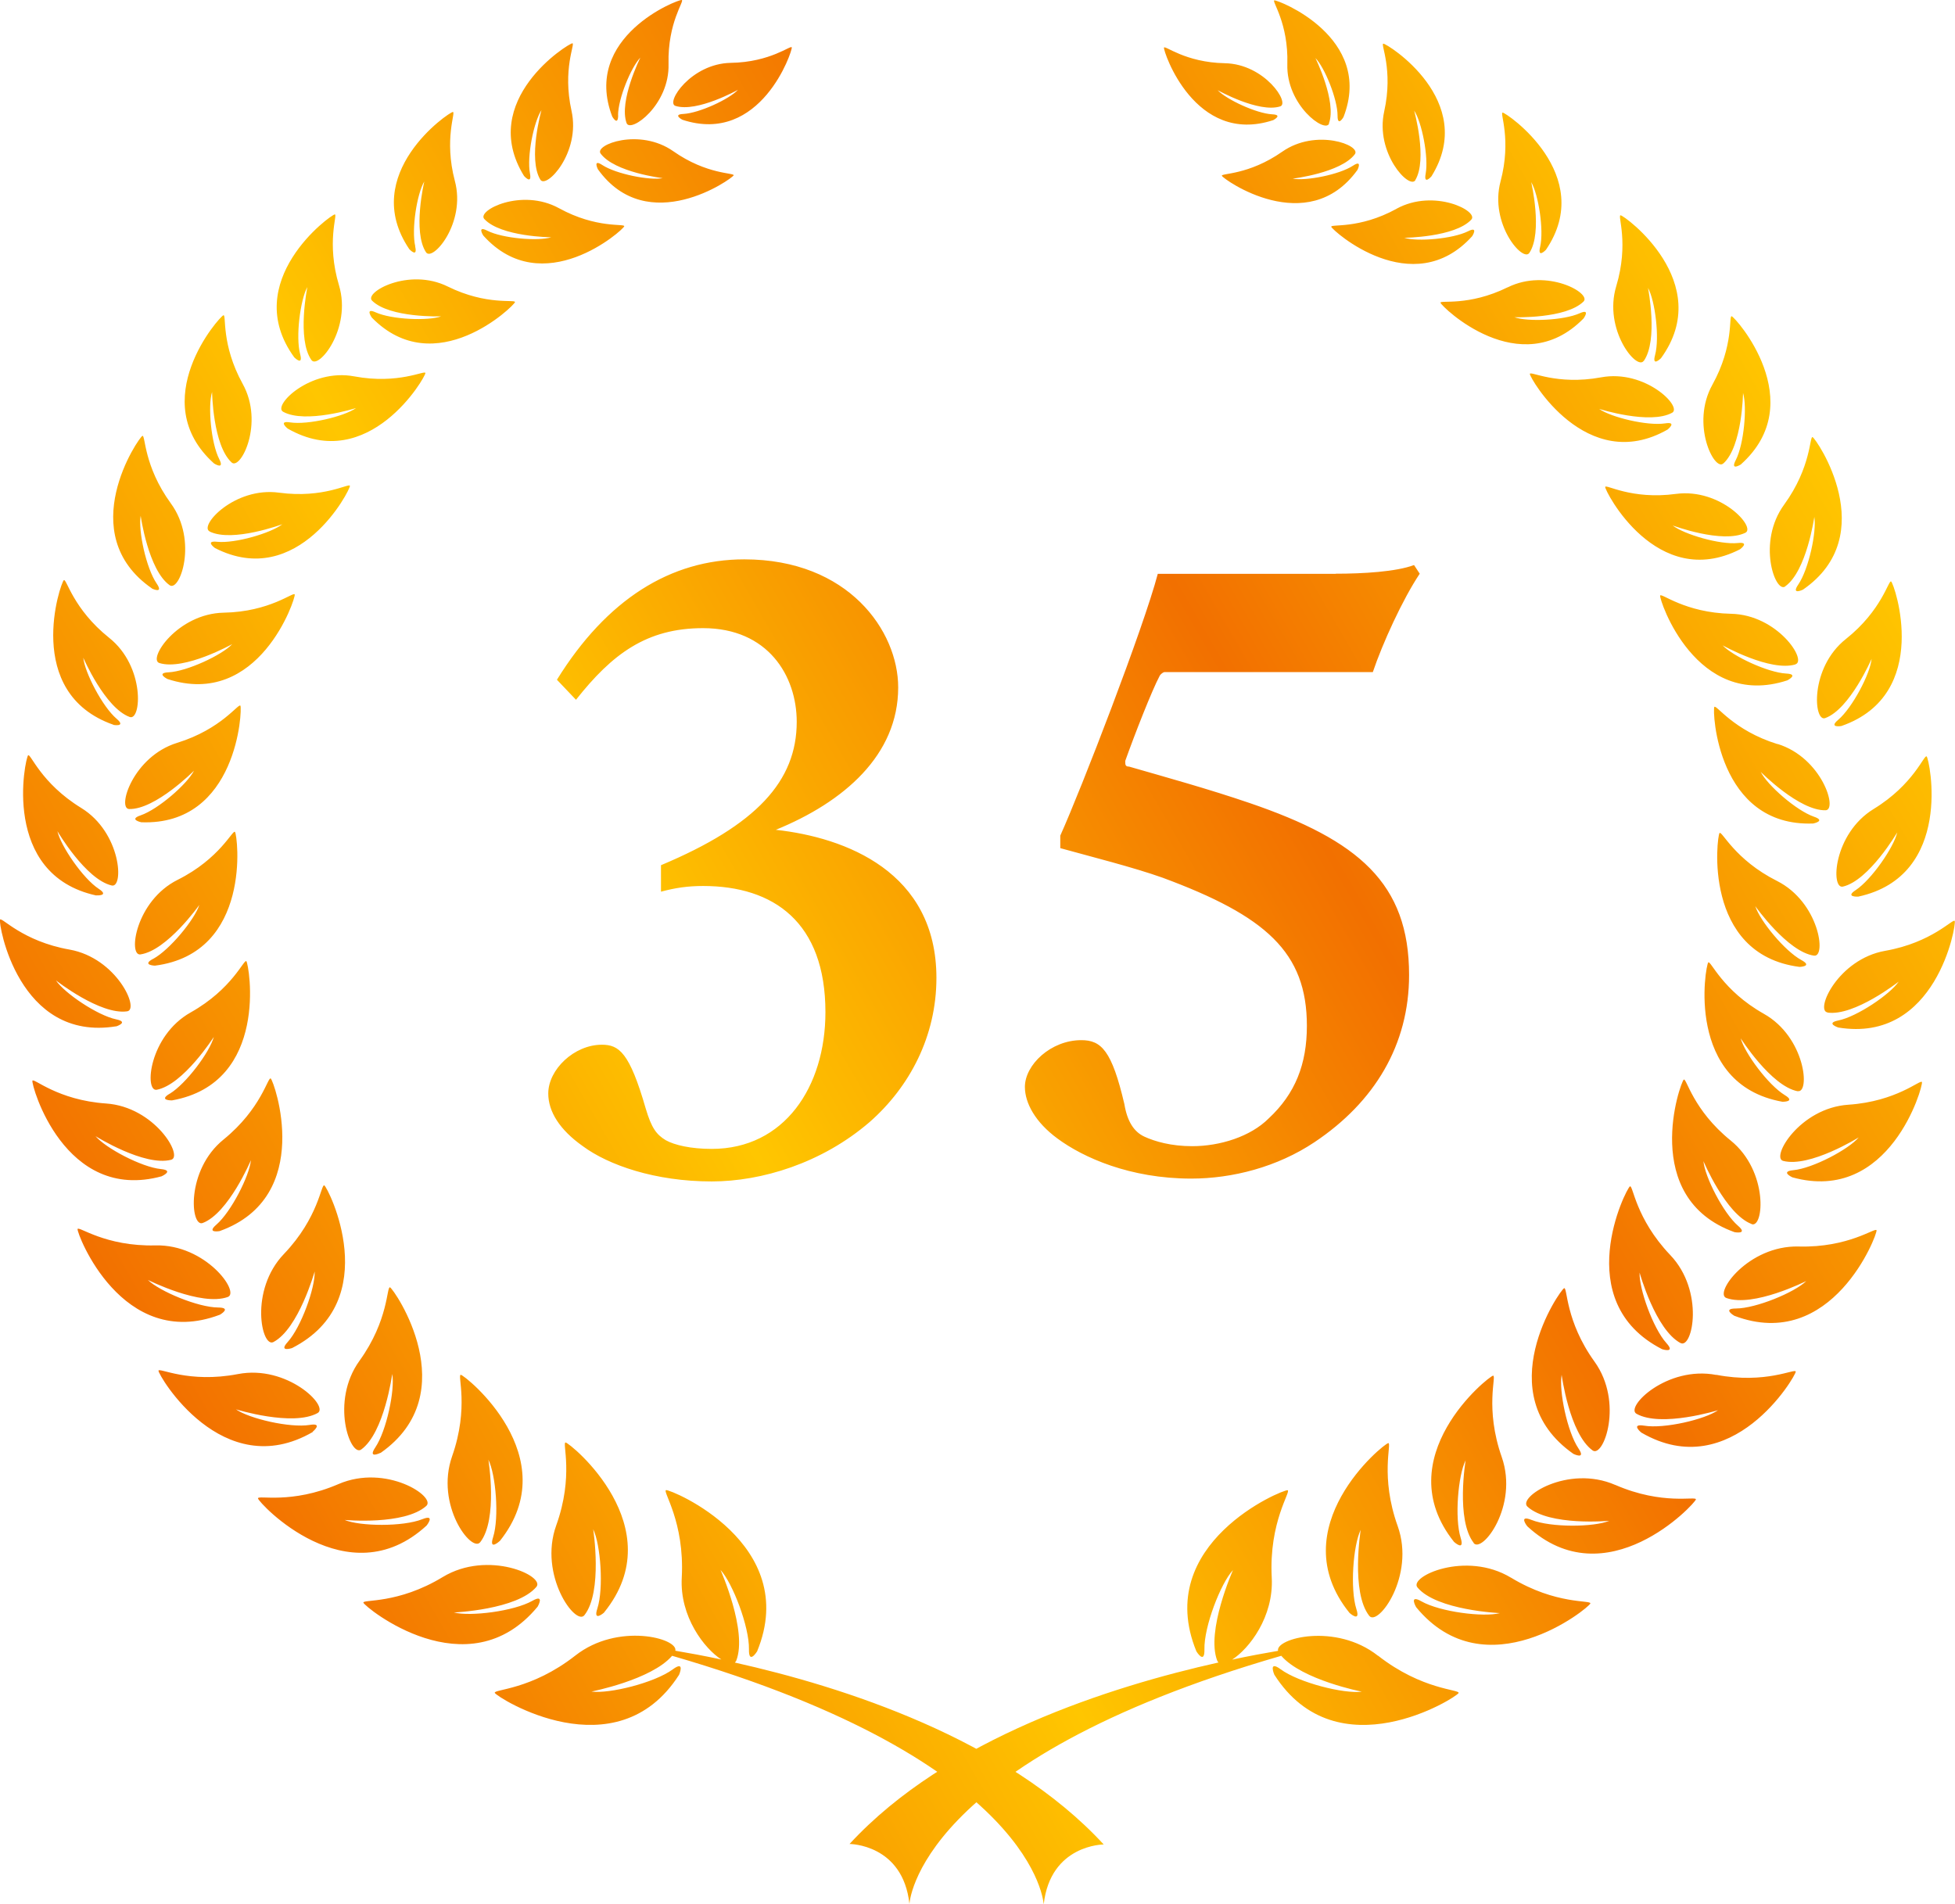 <?xml version="1.0" encoding="UTF-8"?>
<svg id="_レイヤー_2" data-name="レイヤー 2" xmlns="http://www.w3.org/2000/svg" xmlns:xlink="http://www.w3.org/1999/xlink" viewBox="0 0 158 153.91">
  <defs>
    <style>
      .cls-1 {
        fill: url(#_名称未設定グラデーション_3);
      }
    </style>
    <linearGradient id="_名称未設定グラデーション_3" data-name="名称未設定グラデーション 3" x1="12.38" y1="110.45" x2="145.6" y2="33.54" gradientUnits="userSpaceOnUse">
      <stop offset="0" stop-color="#f27000"/>
      <stop offset=".33" stop-color="#ffc600"/>
      <stop offset=".67" stop-color="#f27000"/>
      <stop offset="1" stop-color="#ffc600"/>
    </linearGradient>
  </defs>
  <g id="_レイヤー_2-2" data-name="レイヤー 2">
    <path class="cls-1" d="m48.82,130.33c5.59-6.89-2.75-13.71-3.11-13.74-.3-.02.69,2.69-.76,6.71-1.44,4.02,1.58,8.15,2.28,7.25,1.5-1.9.71-6.95.71-6.95.6,1.24.86,4.77.34,6.4-.38,1.15.55.33.55.33Zm-8.43-5.77c5.43-6.8-2.8-13.41-3.15-13.44-.3-.02.69,2.62-.7,6.58-1.39,3.95,1.58,7.83,2.27,6.95,1.45-1.87.66-6.67.66-6.67.6,1.21.89,4.67.38,6.27-.36,1.13.53.31.53.31Zm-9.64-7.12c6.92-4.84,1.08-13.27.77-13.39-.28-.1-.09,2.64-2.47,5.94-2.38,3.3-.73,7.8.14,7.17,1.87-1.35,2.51-6.11,2.51-6.11.23,1.29-.46,4.59-1.37,5.94-.64.96.41.44.41.44Zm-7.15-8.48c7.53-3.84,2.91-12.99,2.61-13.15-.26-.14-.45,2.6-3.26,5.54-2.82,2.94-1.81,7.63-.85,7.12,2.03-1.07,3.33-5.7,3.33-5.7.05,1.31-1.09,4.49-2.18,5.7-.77.85.35.49.35.49Zm-5.84-9.46c7.7-2.77,4.39-12.13,4.12-12.33-.23-.16-.75,2.44-3.81,4.93-3.07,2.48-2.68,7.12-1.69,6.75,2.09-.79,3.9-5.08,3.9-5.08-.12,1.27-1.6,4.18-2.79,5.21-.85.73.28.52.28.52Zm-4.05-11.1c-.94.56.19.54.19.54,7.91-1.41,6.23-11.02,6.01-11.25-.19-.2-1.12,2.24-4.5,4.14-3.38,1.9-3.76,6.44-2.74,6.25,2.15-.41,4.61-4.27,4.61-4.27-.32,1.21-2.23,3.78-3.56,4.59Zm-1.34-10.9c-.95.51.15.55.15.55,7.88-1.01,6.69-10.57,6.47-10.81-.18-.21-1.21,2.16-4.63,3.87-3.42,1.71-4.02,6.18-3.01,6.03,2.15-.31,4.76-4,4.76-4-.38,1.18-2.39,3.63-3.73,4.36Zm-1.93-12.11c2.12.05,5.24-3.1,5.24-3.1-.55,1.08-2.89,3.12-4.31,3.61-1.01.34.05.56.05.56,7.78.29,8.17-9.15,8.01-9.42-.15-.23-1.52,1.89-5.11,3-3.58,1.1-4.88,5.33-3.88,5.35Zm3.09-10.51c7.4,2.43,10.38-6.53,10.29-6.83-.08-.26-1.99,1.4-5.73,1.47-3.75.07-6.17,3.77-5.21,4.07,2.02.63,5.89-1.53,5.89-1.53-.82.88-3.64,2.2-5.14,2.28-1.06.05-.1.54-.1.54Zm3.41-11.92c1.85.91,5.88-.59,5.88-.59-.92.72-3.82,1.57-5.27,1.42-1.03-.11-.17.51-.17.51,6.74,3.44,10.94-4.72,10.9-5.03-.03-.26-2.12,1.04-5.73.55-3.61-.49-6.49,2.7-5.61,3.13Zm5.94-9.68c1.8,1,5.9-.3,5.9-.3-.96.68-3.89,1.38-5.33,1.16-1.02-.16-.2.5-.2.5,6.56,3.76,11.16-4.19,11.13-4.49-.02-.26-2.17.94-5.75.27-3.58-.67-6.61,2.38-5.75,2.86Zm18.74-8.86c.05-.25-2.27.3-5.43-1.26-3.17-1.57-6.79.48-6.12,1.14,1.42,1.41,5.58,1.27,5.58,1.27-1.07.38-3.99.26-5.28-.32-.91-.41-.32.42-.32.42,5.13,5.24,11.51-.96,11.57-1.25Zm8.83-6.13c.06-.24-2.23.21-5.27-1.46-3.04-1.67-6.67.19-6.04.87,1.33,1.44,5.41,1.48,5.41,1.48-1.07.33-3.93.09-5.16-.53-.87-.45-.33.39-.33.39,4.81,5.35,11.32-.46,11.39-.75Zm8.85-4.11c.08-.23-2.16-.04-4.89-1.96-2.73-1.91-6.39-.52-5.87.19,1.12,1.52,5.02,1.99,5.02,1.99-1.05.2-3.76-.33-4.88-1.06-.79-.52-.36.34-.36.34,4.03,5.62,10.87.75,10.96.5Zm-4.71-5.62c1.74.55,5.05-1.3,5.05-1.3-.71.76-3.12,1.88-4.41,1.95-.9.04-.08.47-.08.47,6.34,2.09,8.91-5.59,8.84-5.85-.06-.22-1.71,1.2-4.93,1.25-3.22.06-5.29,3.23-4.47,3.48Zm-11.14,121.3s.62-1.07-.43-.47c-1.49.84-5,1.28-6.34.94,0,0,5.11-.22,6.67-2.07.74-.87-3.9-3.01-7.56-.8-3.65,2.22-6.51,1.79-6.42,2.08.1.34,8.43,7.16,14.08.32Zm-9.32-7.07c-1.56.62-5.03.58-6.28.06,0,0,4.83.45,6.6-1.13.83-.74-3.24-3.43-7.09-1.77-3.84,1.66-6.56.86-6.51,1.16.05.35,7.23,8.08,13.63,2.19,0,0,.75-.95-.35-.51Zm-8.87-7.06s.91-.75-.23-.56c-1.6.26-4.89-.51-5.96-1.26,0,0,4.58,1.42,6.6.3.95-.53-2.45-3.92-6.44-3.15-4,.77-6.41-.56-6.42-.27-.03.34,5.16,9.19,12.47,4.95Zm-7.5-9.46s1.02-.58-.13-.59c-1.63-.01-4.74-1.31-5.68-2.23,0,0,4.29,2.16,6.46,1.38,1.02-.37-1.78-4.27-5.85-4.17-4.07.1-6.22-1.6-6.29-1.32-.08.33,3.58,9.91,11.48,6.93Zm-4.69-11.2s1.04-.47-.07-.58c-1.57-.16-4.46-1.69-5.28-2.66,0,0,3.94,2.47,6.11,1.91,1.02-.26-1.32-4.28-5.26-4.55-3.93-.27-5.86-2.1-5.95-1.84-.11.31,2.56,9.89,10.46,7.72Zm-3.68-12.11s1.06-.35,0-.57c-1.52-.32-4.18-2.12-4.87-3.15,0,0,3.59,2.82,5.76,2.5,1.02-.15-.85-4.31-4.66-4.99-3.81-.67-5.5-2.67-5.62-2.42-.14.29,1.46,9.92,9.4,8.62Zm-1.61-10.59s1.1.06.2-.53c-1.28-.84-3.07-3.46-3.34-4.66,0,0,2.28,3.9,4.39,4.39.99.23.79-4.27-2.47-6.27-3.26-2-4.09-4.44-4.29-4.25-.23.22-2.25,9.64,5.52,11.33Zm1.38-13.78s1.07.19.26-.5c-1.14-.97-2.57-3.73-2.69-4.93,0,0,1.75,4.06,3.75,4.79.94.35,1.28-4.06-1.66-6.4-2.93-2.34-3.44-4.81-3.66-4.66-.26.18-3.34,9.12,4.01,11.69Zm3.12-11.02s.98.47.38-.41c-.85-1.24-1.5-4.28-1.29-5.47,0,0,.61,4.38,2.34,5.61.82.58,2.31-3.58.1-6.61-2.21-3.03-2.05-5.55-2.3-5.46-.29.11-5.63,7.9.77,12.33Zm5.02-10.11s.88.56.42-.35c-.67-1.3-.93-4.31-.58-5.43,0,0,.06,4.3,1.58,5.7.72.66,2.66-3.17.89-6.36-1.76-3.19-1.3-5.6-1.55-5.54-.3.07-6.39,6.94-.75,11.99Zm6.96-8.83c-.38-1.41.01-4.4.58-5.43,0,0-.86,4.22.33,5.9.56.8,3.27-2.54,2.23-6.03-1.05-3.49-.09-5.75-.34-5.74-.31,0-7.73,5.42-3.28,11.55,0,0,.74.75.48-.25Zm9.3-8.72c-.32-1.38.14-4.26.73-5.24,0,0-.96,4.05.14,5.72.52.79,3.25-2.35,2.33-5.77-.9-3.41.1-5.57-.16-5.57-.3,0-7.63,5.02-3.52,11.09,0,0,.7.74.47-.23Zm9.27-5.9c-.26-1.36.31-4.17.93-5.11,0,0-1.11,3.94-.09,5.62.47.79,3.27-2.17,2.52-5.56-.75-3.38.32-5.45.07-5.46-.29-.01-7.69,4.6-3.91,10.72,0,0,.66.76.48-.21Zm7.12-4.69c0-1.33,1.05-3.89,1.8-4.66,0,0-1.75,3.52-1.11,5.29.31.83,3.49-1.46,3.39-4.79C53.95,1.82,55.34.06,55.1,0c-.27-.07-8.09,2.96-5.62,9.42,0,0,.47.83.48-.11Zm9.45,125.04s.08-.07.1-.13c.94-2.39-1.27-7.34-1.27-7.34.99,1.08,2.33,4.59,2.3,6.41-.03,1.29.66.17.66.17,3.58-8.72-6.99-13.11-7.36-13.03-.32.07,1.51,2.53,1.27,7.06-.18,3.17,1.83,5.75,3.2,6.63-1.4-.3-2.66-.53-3.72-.71.24-1-4.64-2.31-8.08.39-3.57,2.8-6.64,2.72-6.51,3.02.15.35,9.81,6.48,14.89-1.46,0,0,.53-1.21-.51-.44-1.47,1.08-5.12,1.99-6.57,1.79,0,0,4.84-.94,6.52-2.89,29.52,8.57,30.03,20.1,30.03,20.1.54-4.85,4.85-4.85,4.85-4.85-7.87-8.55-21.15-12.77-29.8-14.7Zm51.26-3.76c.7.9,3.74-3.22,2.3-7.25-1.44-4.02-.46-6.73-.76-6.71-.36.03-8.71,6.83-3.13,13.73,0,0,.92.82.55-.32-.52-1.63-.26-5.16.35-6.4,0,0-.81,5.04.69,6.95Zm8.43-5.89c.68.89,3.66-2.99,2.28-6.94-1.39-3.96-.4-6.6-.7-6.58-.35.03-8.58,6.63-3.16,13.43,0,0,.89.82.54-.32-.5-1.6-.21-5.06.4-6.27,0,0-.8,4.8.65,6.67Zm9.62-7.48c.88.64,2.53-3.87.16-7.17-2.38-3.3-2.18-6.04-2.46-5.94-.32.12-6.17,8.54.75,13.39,0,0,1.05.51.41-.44-.91-1.35-1.59-4.66-1.36-5.95,0,0,.63,4.76,2.5,6.11Zm7.11-8.68c.96.51,1.97-4.18-.84-7.12-2.81-2.95-3-5.68-3.25-5.54-.3.16-4.93,9.31,2.6,13.16,0,0,1.12.36.35-.49-1.09-1.21-2.22-4.39-2.17-5.7,0,0,1.28,4.63,3.32,5.7Zm5.74-9.61c.99.37,1.39-4.26-1.68-6.75-3.07-2.48-3.58-5.09-3.8-4.93-.27.19-3.6,9.56,4.1,12.33,0,0,1.13.21.28-.52-1.19-1.03-2.68-3.95-2.79-5.22,0,0,1.8,4.29,3.89,5.08Zm3.73-10.75c1.01.2.64-4.35-2.74-6.25-3.37-1.9-4.3-4.35-4.49-4.15-.23.23-1.91,9.84,5.99,11.26,0,0,1.12.02.19-.54-1.33-.81-3.24-3.39-3.56-4.59,0,0,2.45,3.86,4.6,4.28Zm1.32-10.95c1.01.14.42-4.32-3-6.04-3.42-1.72-4.45-4.08-4.64-3.87-.21.23-1.41,9.8,6.46,10.82,0,0,1.11-.03.16-.55-1.35-.73-3.36-3.18-3.73-4.36,0,0,2.6,3.69,4.74,4Zm-2.96-17.1c-3.58-1.11-4.95-3.23-5.1-3-.17.26.21,9.71,7.99,9.42,0,0,1.06-.21.06-.55-1.42-.49-3.76-2.54-4.3-3.62,0,0,3.11,3.15,5.24,3.1,1-.02-.29-4.25-3.88-5.36Zm1.46-6.45c.96-.3-1.45-4-5.2-4.08-3.75-.08-5.67-1.73-5.74-1.47-.09.3,2.88,9.27,10.28,6.85,0,0,.97-.5-.09-.55-1.49-.08-4.31-1.4-5.14-2.28,0,0,3.86,2.16,5.89,1.54Zm-15.38-14.33c-.04.3,4.15,8.47,10.89,5.04,0,0,.85-.62-.17-.51-1.45.15-4.35-.7-5.27-1.42,0,0,4.03,1.5,5.88.59.88-.43-1.99-3.62-5.61-3.14-3.61.49-5.69-.82-5.72-.56Zm-6.09-9.14c-.03.3,4.56,8.25,11.13,4.5,0,0,.82-.66-.2-.5-1.43.22-4.37-.49-5.33-1.17,0,0,4.1,1.3,5.9.31.85-.47-2.17-3.53-5.75-2.86-3.59.66-5.73-.54-5.75-.28Zm-1.79-7c-3.17,1.56-5.48,1.01-5.43,1.25.06.29,6.43,6.5,11.56,1.27,0,0,.6-.83-.31-.42-1.29.58-4.21.7-5.28.32,0,0,4.16.14,5.59-1.27.67-.66-2.95-2.72-6.12-1.15Zm-8.99-6.34c-3.03,1.66-5.32,1.21-5.27,1.45.07.28,6.57,6.1,11.39.76,0,0,.54-.84-.33-.4-1.23.62-4.1.86-5.16.53,0,0,4.09-.04,5.42-1.47.63-.68-3-2.54-6.04-.88Zm-9.23-4.62c-2.73,1.91-4.96,1.73-4.88,1.95.09.26,6.92,5.13,10.96-.48,0,0,.43-.86-.36-.34-1.11.73-3.82,1.25-4.88,1.05,0,0,3.9-.47,5.03-1.98.52-.72-3.14-2.11-5.87-.2Zm-.73-2.55s.82-.43-.08-.47c-1.29-.07-3.7-1.2-4.41-1.95,0,0,3.32,1.86,5.05,1.31.82-.25-1.25-3.43-4.47-3.49-3.21-.06-4.85-1.48-4.92-1.26-.07.26,2.48,7.95,8.83,5.86Zm8.47,124.12c-3.43-2.71-8.32-1.4-8.08-.4-1.06.18-2.31.41-3.71.71,1.37-.88,3.37-3.45,3.2-6.63-.24-4.53,1.6-6.99,1.28-7.06-.37-.08-10.94,4.3-7.37,13.02,0,0,.68,1.12.65-.17-.04-1.81,1.31-5.33,2.31-6.4,0,0-2.21,4.95-1.27,7.34.02.05.06.09.1.13-8.66,1.93-21.95,6.12-29.82,14.67,0,0,4.31,0,4.84,4.85,0,0,.52-11.52,30.05-20.06,1.68,1.95,6.51,2.9,6.51,2.9-1.45.19-5.1-.73-6.56-1.81-1.03-.76-.51.44-.51.44,5.08,7.95,14.74,1.83,14.89,1.48.13-.3-2.93-.22-6.51-3.02Zm10.75-6.31c-3.66-2.22-8.3-.08-7.56.79,1.56,1.85,6.66,2.07,6.66,2.07-1.33.35-4.84-.1-6.34-.95-1.05-.6-.43.47-.43.47,5.63,6.85,13.99.04,14.08-.3.09-.29-2.77.13-6.42-2.09Zm8.42-7.5c-3.84-1.67-7.93,1.01-7.09,1.76,1.77,1.59,6.61,1.14,6.61,1.14-1.25.52-4.72.55-6.28-.07-1.1-.44-.35.51-.35.51,6.39,5.9,13.57-1.83,13.63-2.17.04-.29-2.67.5-6.51-1.17Zm8.17-8.89c-4-.77-7.4,2.61-6.45,3.14,2,1.13,6.59-.29,6.59-.29-1.07.75-4.36,1.52-5.97,1.25-1.14-.18-.23.56-.23.56,7.3,4.25,12.5-4.59,12.48-4.93-.03-.29-2.43,1.03-6.42.26Zm6.65-10.38c-4.07-.1-6.86,3.79-5.84,4.16,2.17.79,6.46-1.37,6.46-1.37-.94.92-4.06,2.21-5.68,2.22-1.15,0-.13.59-.13.59,7.9,3,11.57-6.58,11.49-6.91-.07-.28-2.23,1.42-6.3,1.31Zm4.02-11.46c-3.93.26-6.28,4.27-5.27,4.54,2.16.56,6.11-1.9,6.11-1.9-.82.97-3.71,2.5-5.28,2.65-1.11.11-.08.58-.08.58,7.89,2.18,10.58-7.39,10.47-7.7-.1-.26-2.02,1.57-5.96,1.83Zm-1.69-7.45c2.17.32,5.76-2.5,5.76-2.5-.7,1.03-3.36,2.83-4.88,3.14-1.07.22,0,.57,0,.57,7.93,1.3,9.55-8.32,9.41-8.61-.12-.25-1.81,1.74-5.62,2.41-3.81.67-5.69,4.83-4.66,4.98Zm1.25-10.18c2.11-.49,4.39-4.38,4.39-4.38-.27,1.2-2.07,3.81-3.35,4.66-.91.59.2.53.2.53,7.76-1.68,5.76-11.11,5.53-11.33-.2-.19-1.03,2.26-4.29,4.25-3.26,2-3.48,6.5-2.48,6.27Zm-1.43-13.62c1.99-.72,3.75-4.79,3.75-4.79-.11,1.21-1.56,3.96-2.7,4.93-.81.68.26.5.26.5,7.35-2.56,4.28-11.5,4.02-11.68-.21-.16-.73,2.32-3.66,4.65-2.94,2.33-2.61,6.74-1.67,6.39Zm-3.23-10.65c1.73-1.23,2.35-5.61,2.35-5.61.2,1.19-.45,4.23-1.3,5.47-.6.88.38.41.38.41,6.41-4.42,1.07-12.22.78-12.33-.25-.1-.09,2.42-2.3,5.46-2.21,3.03-.72,7.19.09,6.61Zm-4.99-9.94c1.52-1.39,1.58-5.69,1.58-5.69.34,1.12.08,4.13-.59,5.43-.47.91.41.35.41.35,5.65-5.04-.44-11.91-.74-11.98-.25-.06.21,2.35-1.56,5.54-1.77,3.19.17,7.02.88,6.36Zm-6.44-8.28c1.18-1.69.34-5.9.34-5.9.57,1.03.95,4.02.57,5.43-.27,1,.48.25.48.25,4.44-6.12-2.96-11.55-3.27-11.55-.26,0,.7,2.26-.35,5.74-1.05,3.49,1.66,6.83,2.22,6.03Zm-9.25-8.73c1.1-1.66.15-5.72.15-5.72.58.98,1.04,3.86.72,5.24-.23.97.47.23.47.23,4.12-6.06-3.2-11.09-3.5-11.09-.25,0,.74,2.16-.17,5.57-.91,3.41,1.81,6.56,2.33,5.77Zm-9.22-5.88c1.01-1.68-.09-5.62-.09-5.62.62.93,1.18,3.75.93,5.1-.18.96.47.21.47.21,3.79-6.11-3.6-10.74-3.89-10.72-.25,0,.82,2.09.07,5.47-.75,3.38,2.04,6.35,2.52,5.56Zm-6.98-4.58c.65-1.77-1.09-5.29-1.09-5.29.75.77,1.79,3.32,1.79,4.66,0,.94.48.11.48.11C111.08,3.01,103.25-.03,102.99.03c-.23.05,1.15,1.83,1.05,5.15-.1,3.33,3.08,5.63,3.38,4.8Zm-53.98,59.95c7.72-3.24,10.97-6.8,10.97-11.59,0-3.71-2.32-7.57-7.57-7.57-4.56,0-7.34,2.08-10.27,5.79l-1.54-1.62c4.02-6.49,9.19-9.73,15.14-9.73,8.42,0,12.44,5.79,12.44,10.35,0,5.48-4.4,9.27-9.89,11.51,5.64.62,12.98,3.4,12.98,11.97,0,4.71-2.16,8.81-5.41,11.66-3.86,3.32-8.73,4.79-12.75,4.79-4.56,0-8.34-1.31-10.43-2.86-1.85-1.31-2.78-2.78-2.78-4.25,0-1.93,2.09-3.94,4.33-3.94,1.39,0,2.24.62,3.55,5.17.46,1.54.85,2.09,1.62,2.55.7.39,2.01.7,3.71.7,5.87,0,9.19-5.02,9.19-11.05,0-7.26-4.17-10.2-9.89-10.2-1.24,0-2.24.15-3.4.46v-2.16Zm54.53-23.56c2.16,0,4.87-.15,6.33-.7l.46.7c-1.39,2.08-3.01,5.64-3.79,7.95h-16.84c-.08,0-.31.15-.39.31-.62,1.16-2.01,4.71-2.78,6.87,0,.31,0,.46.31.46,2.94.85,6.33,1.78,9.73,2.94,8.81,3.01,12.9,6.49,12.9,13.9,0,5.64-2.78,10.27-7.65,13.52-3.01,2.01-6.64,2.94-9.96,2.94-4.94,0-8.73-1.7-10.81-3.24-1.78-1.31-2.63-2.86-2.63-4.17,0-1.78,2.09-3.78,4.56-3.78,1.62,0,2.47.85,3.48,5.17.23,1.39.77,2.24,1.62,2.63.85.39,2.16.77,3.86.77,2.24,0,4.71-.77,6.18-2.24,2.16-2.01,3.09-4.4,3.09-7.49,0-5.95-3.32-8.88-11.66-11.97-2.39-.85-5.79-1.7-8.27-2.39v-1.01c1.7-3.78,6.72-16.76,7.88-21.16h14.37Z"/>
  </g>
</svg>